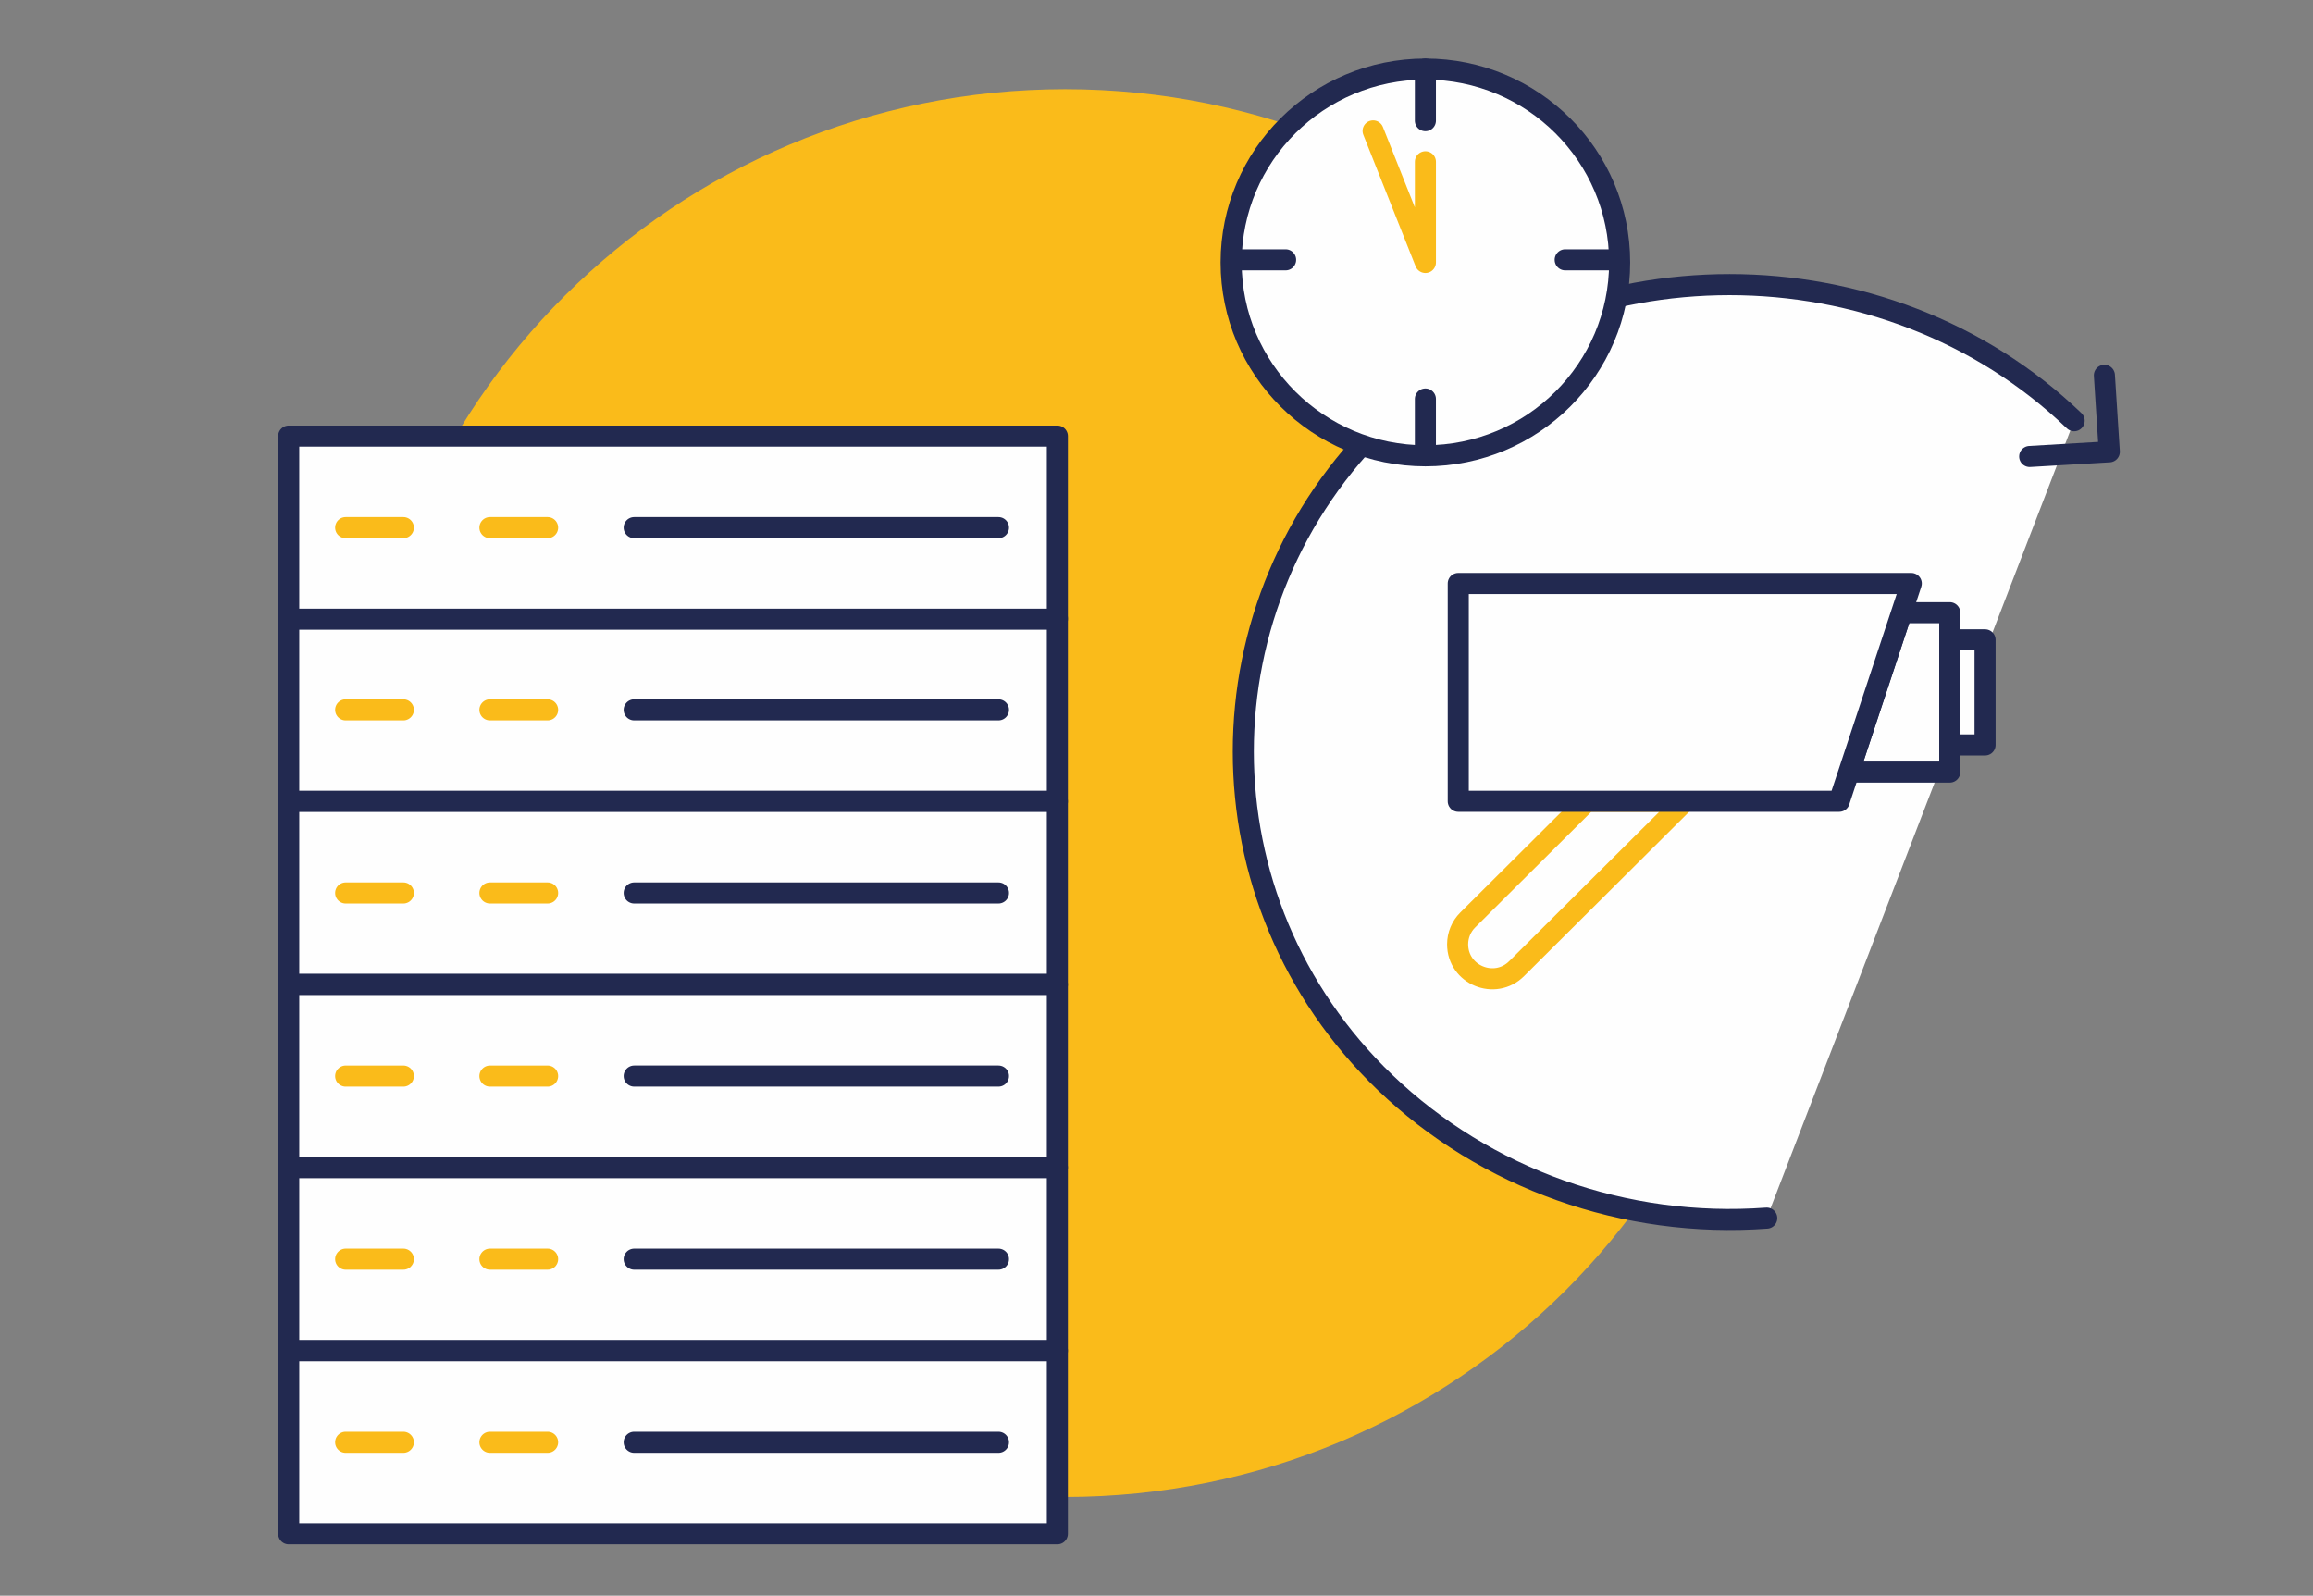 <?xml version="1.0" encoding="UTF-8"?>
<svg xmlns="http://www.w3.org/2000/svg" xmlns:xlink="http://www.w3.org/1999/xlink" width="158px" height="109px" viewBox="0 0 158 109">
  <rect x="0" y="0" width="158" height="109" fill="#808080" stroke="none"/>
  <!-- Generator: Sketch 56.3 (81716) - https://sketch.com -->
  <title>Vorteile</title>
  <desc>Created with Sketch.</desc>
  <g id="Grafiken" stroke="none" stroke-width="1" fill="none" fill-rule="evenodd">
    <g id="Vorteile">
      <g id="icon-ueberwachung" transform="translate(19, 3)">
        <path d="M102.059,51.174 C102.059,77.729 80.435,99.255 53.759,99.255 C27.083,99.255 5.458,77.729 5.458,51.174 C5.458,24.621 27.083,3.093 53.759,3.093 C80.435,3.093 102.059,24.621 102.059,51.174" id="Fill-1" fill="#FABB1A"></path>
        <g id="Group-6" transform="translate(64.943, 16.293)">
          <path d="M36.742,63.915 C27.064,64.627 17.532,61.238 10.669,54.648 C-2.241,42.25 -2.241,21.846 10.669,9.447 C23.58,-2.951 44.83,-2.951 57.74,9.447" id="Fill-3" fill="#FEFEFE"></path>
          <path d="M36.742,63.915 C27.064,64.627 17.532,61.238 10.669,54.648 C-2.241,42.25 -2.241,21.846 10.669,9.447 C23.58,-2.951 44.83,-2.951 57.74,9.447" id="Stroke-5" stroke="#222950" stroke-width="1.44" stroke-linecap="round" stroke-linejoin="round"></path>
        </g>
        <polyline id="Stroke-7" stroke="#222950" stroke-width="1.44" stroke-linecap="round" stroke-linejoin="round" points="124.75 22.638 125.085 27.862 119.647 28.182"></polyline>
        <polygon id="Fill-9" fill="#FEFEFE" points="114.187 47.884 116.599 47.884 116.599 40.706 114.187 40.706"></polygon>
        <polygon id="Stroke-11" stroke="#222950" stroke-width="1.44" stroke-linecap="round" stroke-linejoin="round" points="114.187 47.884 116.599 47.884 116.599 40.706 114.187 40.706"></polygon>
        <path d="M96.086,51.734 L84.601,63.166 C83.113,64.648 80.57,63.599 80.57,61.504 C80.57,60.879 80.818,60.282 81.261,59.841 L89.404,51.734 L96.086,51.734 Z" id="Stroke-12" stroke="#FABB1A" stroke-width="1.44" stroke-linecap="round" stroke-linejoin="round"></path>
        <polygon id="Fill-13" fill="#FEFEFE" points="107.296 49.739 114.187 49.739 114.187 38.853 110.898 38.853"></polygon>
        <polygon id="Stroke-14" stroke="#222950" stroke-width="1.44" stroke-linecap="round" stroke-linejoin="round" points="107.296 49.739 114.187 49.739 114.187 38.853 110.898 38.853"></polygon>
        <polygon id="Fill-15" fill="#FEFEFE" points="106.635 51.734 80.613 51.734 80.613 36.858 111.558 36.858"></polygon>
        <polygon id="Stroke-16" stroke="#222950" stroke-width="1.44" stroke-linecap="round" stroke-linejoin="round" points="106.635 51.734 80.613 51.734 80.613 36.858 111.558 36.858"></polygon>
        <path d="M91.637,14.927 C91.637,22.221 85.697,28.136 78.369,28.136 C71.04,28.136 65.098,22.221 65.098,14.927 C65.098,7.632 71.04,1.719 78.369,1.719 C85.697,1.719 91.637,7.632 91.637,14.927" id="Fill-17" fill="#FEFEFE"></path>
        <path d="M91.637,14.927 C91.637,22.221 85.697,28.136 78.369,28.136 C71.04,28.136 65.098,22.221 65.098,14.927 C65.098,7.632 71.04,1.719 78.369,1.719 C85.697,1.719 91.637,7.632 91.637,14.927 Z" id="Stroke-18" stroke="#222950" stroke-width="1.44" stroke-linecap="round" stroke-linejoin="round"></path>
        <g id="Group-21" transform="translate(76.489, 23.476)">
          <path d="M1.879,0.779 L1.879,4.303" id="Fill-19" fill="#FEFEFE"></path>
          <path d="M1.879,0.779 L1.879,4.303" id="Stroke-20" stroke="#222950" stroke-width="1.44" stroke-linecap="round" stroke-linejoin="round"></path>
        </g>
        <g id="Group-24" transform="translate(86.591, 13.419)">
          <path d="M4.866,1.329 L1.326,1.329" id="Fill-22" fill="#FEFEFE"></path>
          <path d="M4.866,1.329 L1.326,1.329" id="Stroke-23" stroke="#222950" stroke-width="1.44" stroke-linecap="round" stroke-linejoin="round"></path>
        </g>
        <g id="Group-27" transform="translate(64.943, 13.419)">
          <path d="M3.876,1.329 L0.336,1.329" id="Fill-25" fill="#FEFEFE"></path>
          <path d="M3.876,1.329 L0.336,1.329" id="Stroke-26" stroke="#222950" stroke-width="1.44" stroke-linecap="round" stroke-linejoin="round"></path>
        </g>
        <polyline id="Stroke-28" stroke="#FABB1A" stroke-width="1.44" stroke-linecap="round" stroke-linejoin="round" points="74.797 5.942 78.369 14.928 78.369 8.052"></polyline>
        <g id="Group-31" transform="translate(76.489, 0.49)">
          <path d="M1.879,1.229 L1.879,4.753" id="Fill-29" fill="#FEFEFE"></path>
          <path d="M1.879,1.229 L1.879,4.753" id="Stroke-30" stroke="#222950" stroke-width="1.44" stroke-linecap="round" stroke-linejoin="round"></path>
        </g>
        <polygon id="Fill-32" fill="#FEFEFE" points="0.722 51.744 53.227 51.744 53.227 39.237 0.722 39.237"></polygon>
        <polygon id="Stroke-33" stroke="#222950" stroke-width="1.44" stroke-linecap="round" stroke-linejoin="round" points="0.722 51.744 53.227 51.744 53.227 39.237 0.722 39.237"></polygon>
        <path d="M4.613,45.489 L8.554,45.489" id="Stroke-34" stroke="#FABB1A" stroke-width="1.44" stroke-linecap="round" stroke-linejoin="round"></path>
        <path d="M14.467,45.489 L18.408,45.489" id="Stroke-35" stroke="#FABB1A" stroke-width="1.44" stroke-linecap="round" stroke-linejoin="round"></path>
        <g id="Group-38" transform="translate(23.091, 43.588)">
          <path d="M1.23,1.901 L26.112,1.901" id="Fill-36" fill="#FEFEFE"></path>
          <path d="M1.23,1.901 L26.112,1.901" id="Stroke-37" stroke="#222950" stroke-width="1.44" stroke-linecap="round" stroke-linejoin="round"></path>
        </g>
        <polygon id="Fill-39" fill="#FEFEFE" points="0.722 39.296 53.227 39.296 53.227 26.79 0.722 26.79"></polygon>
        <polygon id="Stroke-40" stroke="#222950" stroke-width="1.44" stroke-linecap="round" stroke-linejoin="round" points="0.722 39.296 53.227 39.296 53.227 26.79 0.722 26.79"></polygon>
        <path d="M4.613,33.042 L8.554,33.042" id="Stroke-41" stroke="#FABB1A" stroke-width="1.44" stroke-linecap="round" stroke-linejoin="round"></path>
        <path d="M14.467,33.042 L18.408,33.042" id="Stroke-42" stroke="#FABB1A" stroke-width="1.44" stroke-linecap="round" stroke-linejoin="round"></path>
        <g id="Group-45" transform="translate(23.091, 32.095)">
          <path d="M1.23,0.947 L26.112,0.947" id="Fill-43" fill="#FEFEFE"></path>
          <path d="M1.23,0.947 L26.112,0.947" id="Stroke-44" stroke="#222950" stroke-width="1.44" stroke-linecap="round" stroke-linejoin="round"></path>
        </g>
        <polygon id="Fill-46" fill="#FEFEFE" points="0.722 64.25 53.227 64.25 53.227 51.744 0.722 51.744"></polygon>
        <polygon id="Stroke-47" stroke="#222950" stroke-width="1.44" stroke-linecap="round" stroke-linejoin="round" points="0.722 64.25 53.227 64.25 53.227 51.744 0.722 51.744"></polygon>
        <path d="M4.613,57.997 L8.554,57.997" id="Stroke-48" stroke="#FABB1A" stroke-width="1.44" stroke-linecap="round" stroke-linejoin="round"></path>
        <path d="M14.467,57.997 L18.408,57.997" id="Stroke-49" stroke="#FABB1A" stroke-width="1.44" stroke-linecap="round" stroke-linejoin="round"></path>
        <g id="Group-52" transform="translate(23.091, 56.518)">
          <path d="M1.23,1.479 L26.112,1.479" id="Fill-50" fill="#FEFEFE"></path>
          <path d="M1.23,1.479 L26.112,1.479" id="Stroke-51" stroke="#222950" stroke-width="1.44" stroke-linecap="round" stroke-linejoin="round"></path>
        </g>
        <polygon id="Fill-53" fill="#FEFEFE" points="0.722 76.757 53.227 76.757 53.227 64.25 0.722 64.25"></polygon>
        <polygon id="Stroke-54" stroke="#222950" stroke-width="1.44" stroke-linecap="round" stroke-linejoin="round" points="0.722 76.757 53.227 76.757 53.227 64.25 0.722 64.25"></polygon>
        <path d="M4.613,70.504 L8.554,70.504" id="Stroke-55" stroke="#FABB1A" stroke-width="1.44" stroke-linecap="round" stroke-linejoin="round"></path>
        <path d="M14.467,70.504 L18.408,70.504" id="Stroke-56" stroke="#FABB1A" stroke-width="1.44" stroke-linecap="round" stroke-linejoin="round"></path>
        <g id="Group-59" transform="translate(23.091, 69.447)">
          <path d="M1.23,1.056 L26.112,1.056" id="Fill-57" fill="#FEFEFE"></path>
          <path d="M1.23,1.056 L26.112,1.056" id="Stroke-58" stroke="#222950" stroke-width="1.44" stroke-linecap="round" stroke-linejoin="round"></path>
        </g>
        <polygon id="Fill-60" fill="#FEFEFE" points="0.722 89.264 53.227 89.264 53.227 76.757 0.722 76.757"></polygon>
        <polygon id="Stroke-61" stroke="#222950" stroke-width="1.44" stroke-linecap="round" stroke-linejoin="round" points="0.722 89.264 53.227 89.264 53.227 76.757 0.722 76.757"></polygon>
        <path d="M4.613,83.011 L8.554,83.011" id="Stroke-62" stroke="#FABB1A" stroke-width="1.44" stroke-linecap="round" stroke-linejoin="round"></path>
        <path d="M14.467,83.011 L18.408,83.011" id="Stroke-63" stroke="#FABB1A" stroke-width="1.44" stroke-linecap="round" stroke-linejoin="round"></path>
        <g id="Group-66" transform="translate(23.091, 80.94)">
          <path d="M1.23,2.071 L26.112,2.071" id="Fill-64" fill="#FEFEFE"></path>
          <path d="M1.23,2.071 L26.112,2.071" id="Stroke-65" stroke="#222950" stroke-width="1.44" stroke-linecap="round" stroke-linejoin="round"></path>
        </g>
        <polygon id="Fill-67" fill="#FEFEFE" points="0.722 101.771 53.227 101.771 53.227 89.264 0.722 89.264"></polygon>
        <polygon id="Stroke-68" stroke="#222950" stroke-width="1.44" stroke-linecap="round" stroke-linejoin="round" points="0.722 101.771 53.227 101.771 53.227 89.264 0.722 89.264"></polygon>
        <path d="M4.613,95.518 L8.554,95.518" id="Stroke-69" stroke="#FABB1A" stroke-width="1.44" stroke-linecap="round" stroke-linejoin="round"></path>
        <path d="M14.467,95.518 L18.408,95.518" id="Stroke-70" stroke="#FABB1A" stroke-width="1.44" stroke-linecap="round" stroke-linejoin="round"></path>
        <g id="Group-73" transform="translate(23.091, 93.87)">
          <path d="M1.23,1.648 L26.112,1.648" id="Fill-71" fill="#FEFEFE"></path>
          <path d="M1.23,1.648 L26.112,1.648" id="Stroke-72" stroke="#222950" stroke-width="1.44" stroke-linecap="round" stroke-linejoin="round"></path>
        </g>
      </g>
    </g>
  </g>
</svg>
